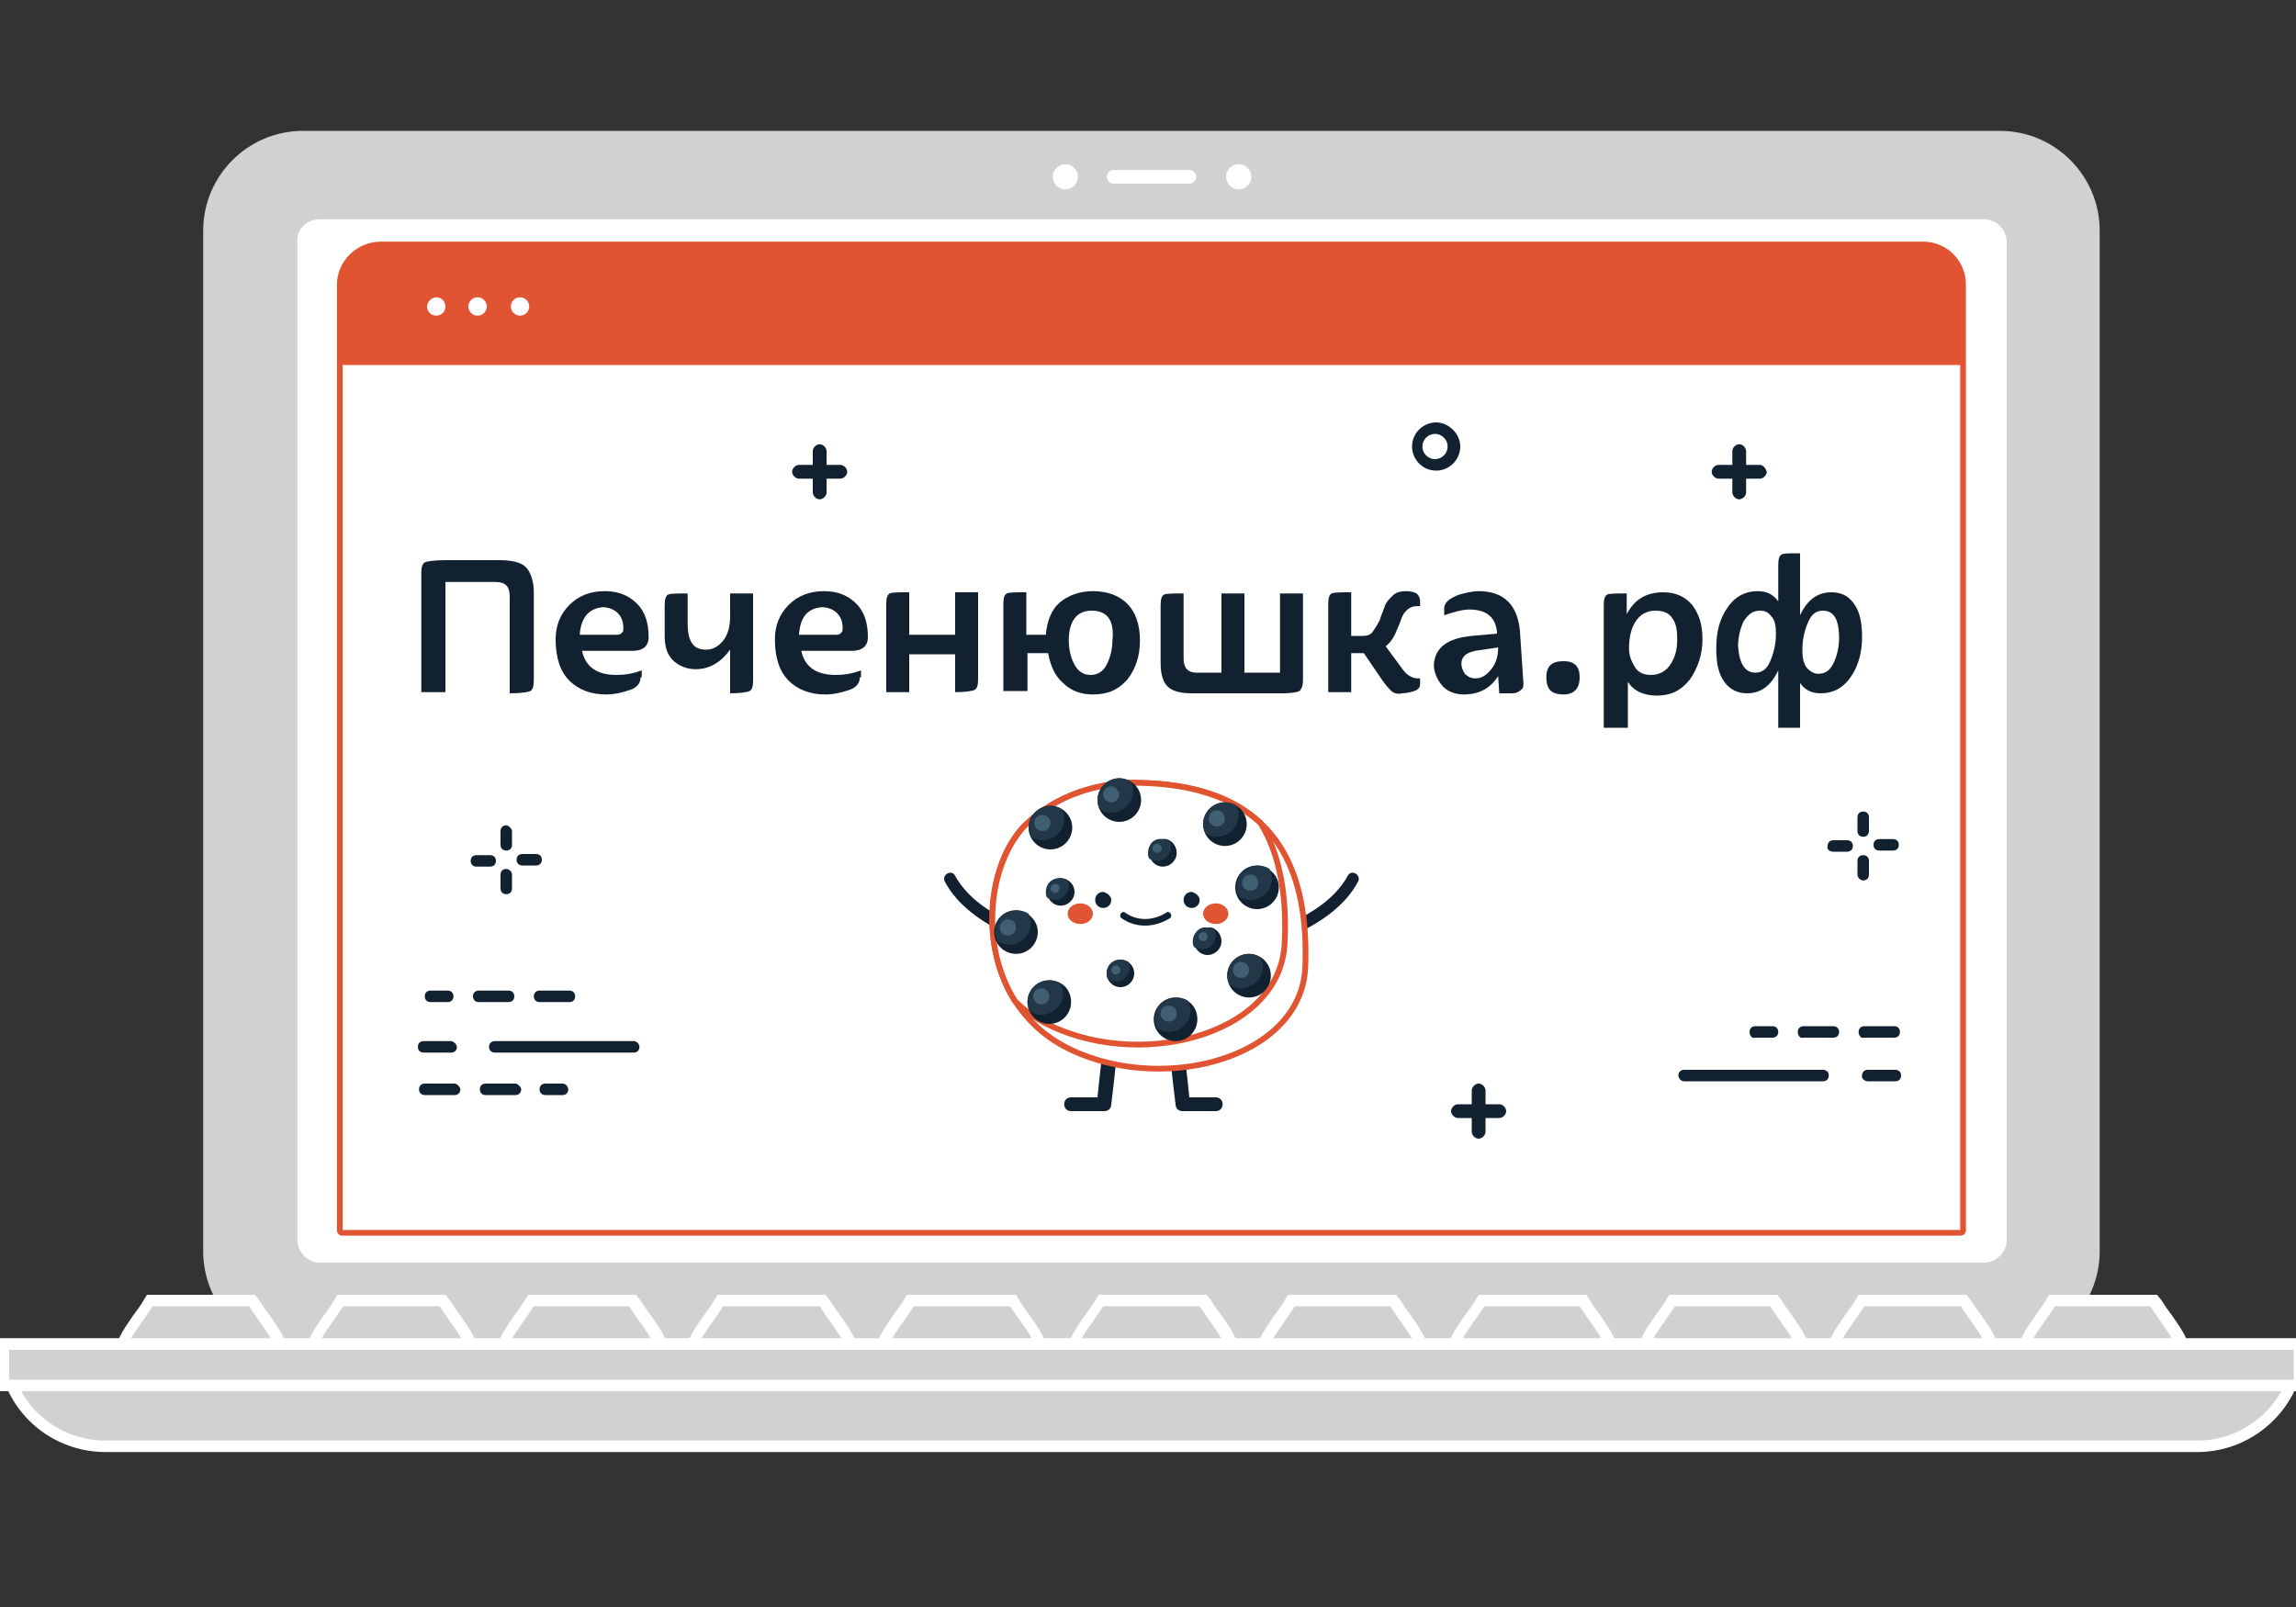 <?xml version="1.0" encoding="UTF-8"?> <!-- Generator: Adobe Illustrator 23.0.5, SVG Export Plug-In . SVG Version: 6.00 Build 0) --> <svg xmlns="http://www.w3.org/2000/svg" xmlns:xlink="http://www.w3.org/1999/xlink" id="Layer_1" x="0px" y="0px" viewBox="0 0 200 140" style="enable-background:new 0 0 200 140;" xml:space="preserve"><rect x="0" y="0" width="200" height="140" fill="#333333" stroke="none"/> <style type="text/css"> .st0{fill:#D1D1D1;} .st1{fill:#FFFFFF;} .st2{fill:#D1D1D1;stroke:#FFFFFF;stroke-miterlimit:10;} .st3{fill:#FFFFFF;stroke:#E05431;stroke-width:0.5;stroke-miterlimit:10;} .st4{fill:#E05431;} .st5{fill:#FFFDFF;} .st6{fill:#112130;} .st7{fill:#F7A25C;} .st8{fill:#223849;} .st9{fill:#415E72;} </style> <path class="st0" d="M26.4,11.4h147.8c4.8,0,8.7,3.9,8.7,8.7V109c0,4.8-3.9,8.7-8.7,8.7H26.4c-4.8,0-8.7-3.9-8.7-8.7V20.1 C17.7,15.3,21.6,11.4,26.4,11.4z"></path> <g> <g> <path class="st1" d="M109,15.4c0,0.6-0.5,1.1-1.1,1.1c-0.6,0-1.1-0.5-1.1-1.1c0-0.6,0.5-1.1,1.1-1.1C108.5,14.3,109,14.8,109,15.4 z"></path> <path class="st1" d="M93.9,15.4c0,0.6-0.5,1.1-1.1,1.1c-0.6,0-1.1-0.5-1.1-1.1c0-0.6,0.5-1.1,1.1-1.1 C93.4,14.3,93.9,14.8,93.9,15.4z"></path> </g> <path class="st1" d="M103.6,16H97c-0.3,0-0.6-0.3-0.6-0.6l0,0c0-0.3,0.3-0.6,0.6-0.6h6.6c0.3,0,0.6,0.3,0.6,0.6l0,0 C104.2,15.7,103.9,16,103.6,16z"></path> </g> <g> <g> <g> <path class="st0" d="M10.4,118.6v-0.5c0-1.1,0.6-2,1.5-3.3c0.3-0.4,0.6-0.8,0.9-1.3l0.1-0.2h9l0.1,0.2c0.3,0.5,0.6,0.9,0.9,1.3 c0.9,1.3,1.5,2.2,1.5,3.3v0.5H10.4z"></path> <path class="st1" d="M21.7,113.8c1.3,2,2.4,3.1,2.4,4.4H10.9c0-1.3,1.1-2.4,2.4-4.4H21.7 M22.2,112.8h-0.5h-8.4h-0.5l-0.3,0.5 c-0.3,0.5-0.6,0.9-0.9,1.3c-0.9,1.3-1.6,2.3-1.6,3.6v1h1h13.1h1v-1c0-1.3-0.7-2.3-1.6-3.6c-0.3-0.4-0.6-0.8-0.9-1.3L22.2,112.8 L22.2,112.8z"></path> </g> <g> <path class="st0" d="M27,118.6v-0.5c0-1.1,0.6-2,1.5-3.3c0.3-0.4,0.6-0.8,0.9-1.3l0.1-0.2h9l0.1,0.2c0.3,0.5,0.6,0.9,0.9,1.3 c0.9,1.3,1.5,2.2,1.5,3.3v0.5H27z"></path> <path class="st1" d="M38.3,113.8c1.3,2,2.4,3.1,2.4,4.4H27.5c0-1.3,1.1-2.4,2.4-4.4H38.3 M38.8,112.8h-0.5h-8.4h-0.5l-0.3,0.5 c-0.3,0.5-0.6,0.9-0.9,1.3c-0.9,1.3-1.6,2.3-1.6,3.6v1h1h13.1h1v-1c0-1.3-0.7-2.3-1.6-3.6c-0.3-0.4-0.6-0.8-0.9-1.3L38.8,112.8 L38.8,112.8z"></path> </g> <g> <path class="st0" d="M43.6,118.6v-0.5c0-1.1,0.6-2,1.5-3.3c0.3-0.4,0.6-0.8,0.9-1.3l0.1-0.2h9l0.1,0.2c0.3,0.5,0.6,0.9,0.9,1.3 c0.9,1.3,1.5,2.2,1.5,3.3v0.5H43.6z"></path> <path class="st1" d="M54.8,113.8c1.3,2,2.4,3.1,2.4,4.4H44.1c0-1.3,1.1-2.4,2.4-4.4H54.8 M55.4,112.8h-0.5h-8.4h-0.5l-0.3,0.5 c-0.3,0.5-0.6,0.9-0.9,1.3c-0.9,1.3-1.6,2.3-1.6,3.6v1h1h13.1h1v-1c0-1.3-0.7-2.3-1.6-3.6c-0.3-0.4-0.6-0.8-0.9-1.3L55.4,112.8 L55.4,112.8z"></path> </g> <g> <path class="st0" d="M60.1,118.6v-0.5c0-1.1,0.6-2,1.5-3.3c0.3-0.4,0.6-0.8,0.9-1.3l0.1-0.2h9l0.1,0.2c0.3,0.5,0.6,0.9,0.9,1.3 c0.9,1.3,1.5,2.2,1.5,3.3v0.5H60.1z"></path> <path class="st1" d="M71.4,113.8c1.3,2,2.4,3.1,2.4,4.4H60.6c0-1.3,1.1-2.4,2.4-4.4H71.4 M71.9,112.8h-0.5H63h-0.5l-0.3,0.5 c-0.3,0.5-0.6,0.9-0.9,1.3c-0.9,1.3-1.6,2.3-1.6,3.6v1h1h13.1h1v-1c0-1.3-0.7-2.3-1.6-3.6c-0.3-0.4-0.6-0.8-0.9-1.3L71.9,112.8 L71.9,112.8z"></path> </g> <g> <path class="st0" d="M76.7,118.6v-0.5c0-1.1,0.6-2,1.5-3.3c0.3-0.4,0.6-0.8,0.9-1.3l0.1-0.2h9l0.1,0.2c0.3,0.5,0.6,0.9,0.9,1.3 c0.9,1.3,1.5,2.2,1.5,3.3v0.5H76.7z"></path> <path class="st1" d="M88,113.8c1.3,2,2.4,3.1,2.4,4.4H77.2c0-1.3,1.1-2.4,2.4-4.4H88 M88.5,112.8H88h-8.4H79l-0.3,0.5 c-0.3,0.5-0.6,0.9-0.9,1.3c-0.9,1.3-1.6,2.3-1.6,3.6v1h1h13.1h1v-1c0-1.3-0.7-2.3-1.6-3.6c-0.3-0.4-0.6-0.8-0.9-1.3L88.5,112.8 L88.5,112.8z"></path> </g> <g> <path class="st0" d="M93.2,118.6v-0.5c0-1.1,0.6-2,1.5-3.3c0.3-0.4,0.6-0.8,0.9-1.3l0.1-0.2h9l0.1,0.2c0.3,0.5,0.6,0.9,0.9,1.3 c0.9,1.3,1.5,2.2,1.5,3.3v0.5H93.2z"></path> <path class="st1" d="M104.5,113.8c1.3,2,2.4,3.1,2.4,4.4H93.7c0-1.3,1.1-2.4,2.4-4.4H104.5 M105.1,112.8h-0.5h-8.4h-0.5l-0.3,0.5 c-0.3,0.5-0.6,0.9-0.9,1.3c-0.9,1.3-1.6,2.3-1.6,3.6v1h1h13.1h1v-1c0-1.3-0.7-2.3-1.6-3.6c-0.3-0.4-0.6-0.8-0.9-1.3L105.1,112.8 L105.1,112.8z"></path> </g> <g> <path class="st0" d="M109.8,118.6v-0.5c0-1.1,0.6-2,1.5-3.3c0.3-0.4,0.6-0.8,0.9-1.3l0.1-0.2h9l0.1,0.2c0.3,0.5,0.6,0.9,0.9,1.3 c0.9,1.3,1.5,2.2,1.5,3.3v0.5H109.8z"></path> <path class="st1" d="M121.1,113.8c1.3,2,2.4,3.1,2.4,4.4h-13.1c0-1.3,1.1-2.4,2.4-4.4H121.1 M121.6,112.8h-0.5h-8.4h-0.5 l-0.3,0.5c-0.3,0.5-0.6,0.9-0.9,1.3c-0.9,1.3-1.6,2.3-1.6,3.6v1h1h13.1h1v-1c0-1.3-0.7-2.3-1.6-3.6c-0.3-0.4-0.6-0.8-0.9-1.3 L121.6,112.8L121.6,112.8z"></path> </g> <g> <path class="st0" d="M126.4,118.6v-0.5c0-1.1,0.6-2,1.5-3.3c0.3-0.4,0.6-0.8,0.9-1.3l0.1-0.2h9l0.1,0.2c0.3,0.5,0.6,0.9,0.9,1.3 c0.9,1.3,1.5,2.2,1.5,3.3v0.5H126.4z"></path> <path class="st1" d="M137.6,113.8c1.3,2,2.4,3.1,2.4,4.4h-13.1c0-1.3,1.1-2.4,2.4-4.4H137.6 M138.2,112.8h-0.5h-8.4h-0.5 l-0.3,0.5c-0.3,0.5-0.6,0.9-0.9,1.3c-0.9,1.3-1.6,2.3-1.6,3.6v1h1H140h1v-1c0-1.3-0.7-2.3-1.6-3.6c-0.3-0.4-0.6-0.8-0.9-1.3 L138.2,112.8L138.2,112.8z"></path> </g> <g> <path class="st0" d="M142.9,118.6v-0.5c0-1.1,0.6-2,1.5-3.3c0.3-0.4,0.6-0.8,0.9-1.3l0.1-0.2h9l0.1,0.2c0.3,0.5,0.6,0.9,0.9,1.3 c0.9,1.3,1.5,2.2,1.5,3.3v0.5H142.9z"></path> <path class="st1" d="M154.2,113.8c1.3,2,2.4,3.1,2.4,4.4h-13.1c0-1.3,1.1-2.4,2.4-4.4H154.2 M154.8,112.8h-0.5h-8.4h-0.5 l-0.3,0.5c-0.3,0.5-0.6,0.9-0.9,1.3c-0.9,1.3-1.6,2.3-1.6,3.6v1h1h13.1h1v-1c0-1.3-0.7-2.3-1.6-3.6c-0.3-0.4-0.6-0.8-0.9-1.3 L154.8,112.8L154.8,112.8z"></path> </g> <g> <path class="st0" d="M159.5,118.6v-0.5c0-1.1,0.6-2,1.5-3.3c0.3-0.4,0.6-0.8,0.9-1.3l0.1-0.2h9l0.1,0.2c0.3,0.5,0.6,0.9,0.9,1.3 c0.9,1.3,1.5,2.2,1.5,3.3v0.5H159.5z"></path> <path class="st1" d="M170.8,113.8c1.3,2,2.4,3.1,2.4,4.4H160c0-1.3,1.1-2.4,2.4-4.4H170.8 M171.3,112.8h-0.5h-8.4h-0.5l-0.3,0.5 c-0.3,0.5-0.6,0.9-0.9,1.3c-0.9,1.3-1.6,2.3-1.6,3.6v1h1h13.1h1v-1c0-1.3-0.7-2.3-1.6-3.6c-0.3-0.4-0.6-0.8-0.9-1.3L171.3,112.8 L171.3,112.8z"></path> </g> <g> <path class="st0" d="M176.1,118.6v-0.5c0-1.1,0.6-2,1.5-3.3c0.3-0.4,0.6-0.8,0.9-1.3l0.1-0.2h9l0.1,0.2c0.3,0.5,0.6,0.9,0.9,1.3 c0.9,1.3,1.5,2.2,1.5,3.3v0.5H176.1z"></path> <path class="st1" d="M187.3,113.8c1.3,2,2.4,3.1,2.4,4.4h-13.1c0-1.3,1.1-2.4,2.4-4.4H187.3 M187.9,112.8h-0.5h-8.4h-0.5 l-0.3,0.5c-0.3,0.5-0.6,0.9-0.9,1.3c-0.9,1.3-1.6,2.3-1.6,3.6v1h1h13.1h1v-1c0-1.3-0.7-2.3-1.6-3.6c-0.3-0.4-0.6-0.8-0.9-1.3 L187.9,112.8L187.9,112.8z"></path> </g> </g> <path class="st2" d="M9.2,126h182.2c4.9,0,8.9-4,8.9-8.9l0,0H0.3l0,0C0.3,122.1,4.3,126,9.2,126z"></path> <rect x="0.3" y="117.1" class="st2" width="200" height="3.6"></rect> </g> <path class="st1" d="M27.9,19.1h144.9c1.1,0,2,0.9,2,2V108c0,1.1-0.9,2-2,2H27.9c-1.1,0-2-0.9-2-2V21.1C25.8,20,26.7,19.1,27.9,19.1 z"></path> <g> <path class="st3" d="M33.2,21.3h134.3c2,0,3.5,1.6,3.5,3.5v82.4c0,0.1-0.1,0.2-0.2,0.2h-141c-0.1,0-0.2-0.1-0.2-0.2V24.8 C29.6,22.9,31.2,21.3,33.2,21.3z"></path> <path class="st4" d="M33,21.3h134.6c1.9,0,3.4,1.5,3.4,3.4v7.1H29.6v-7.1C29.6,22.8,31.1,21.3,33,21.3z"></path> <path class="st5" d="M38.8,26.7c0,0.5-0.4,0.8-0.8,0.8c-0.5,0-0.8-0.4-0.8-0.8s0.4-0.8,0.8-0.8C38.5,25.9,38.8,26.3,38.8,26.7z"></path> <circle class="st5" cx="41.6" cy="26.7" r="0.8"></circle> <circle class="st5" cx="45.3" cy="26.7" r="0.8"></circle> </g> <g> <path class="st6" d="M46.2,60.2c-0.2,0.1-0.8,0.2-1.8,0.2V52c0-0.5-0.1-0.8-0.3-1s-0.5-0.3-1-0.3h-4.3v9.6h-2.1V49.9 c0-0.5,0.1-0.8,0.3-0.9c0.2-0.1,0.8-0.2,1.8-0.2h4.7c1.1,0,1.9,0.2,2.3,0.6c0.4,0.4,0.7,1.2,0.7,2.2v7.6 C46.5,59.8,46.4,60.1,46.2,60.2z"></path> <path class="st6" d="M55.8,59c0,0.5-0.3,0.9-0.9,1.1c-0.6,0.2-1.3,0.4-2.1,0.4c-1.3,0-2.4-0.4-3.2-1.2c-0.8-0.8-1.2-2-1.2-3.6 c0-1.2,0.4-2.2,1.2-3c0.8-0.8,1.8-1.2,3.1-1.2c1.2,0,2.1,0.4,2.8,1.1c0.7,0.7,1,1.7,1,2.9c0,0.8-0.5,1.2-1.4,1.2h-4.4 c0.3,1.4,1.3,2.1,3,2.1c0.7,0,1.4-0.1,2.2-0.4V59z M50.5,55.3h3.3c0.2,0,0.3-0.1,0.4-0.2c0.1-0.1,0.1-0.2,0.1-0.4 c0-0.6-0.2-1-0.5-1.3c-0.3-0.3-0.8-0.5-1.3-0.5C51.3,53,50.6,53.8,50.5,55.3z"></path> <path class="st6" d="M65.3,60.2c-0.2,0.1-0.8,0.2-1.7,0.2v-3.8c-0.8,1.1-1.8,1.7-3,1.7c-0.8,0-1.5-0.3-2-0.8 c-0.5-0.5-0.7-1.2-0.7-2.1v-2.7c0-0.5,0.1-0.8,0.3-0.9c0.2-0.1,0.8-0.1,1.7-0.1v2.6c0,1.6,0.5,2.3,1.6,2.3c0.6,0,1.1-0.3,1.5-0.8 c0.4-0.5,0.6-1.2,0.6-2.1v-2h2v7.6C65.6,59.8,65.5,60.1,65.3,60.2z"></path> <path class="st6" d="M74.9,59c0,0.5-0.3,0.9-0.9,1.1c-0.6,0.2-1.3,0.4-2.1,0.4c-1.3,0-2.4-0.4-3.2-1.2c-0.8-0.8-1.2-2-1.2-3.6 c0-1.2,0.4-2.2,1.2-3c0.8-0.8,1.8-1.2,3.1-1.2c1.2,0,2.1,0.4,2.8,1.1c0.7,0.7,1,1.7,1,2.9c0,0.8-0.5,1.2-1.4,1.2h-4.4 c0.3,1.4,1.3,2.1,3,2.1c0.7,0,1.4-0.1,2.2-0.4V59z M69.6,55.3h3.3c0.2,0,0.3-0.1,0.4-0.2c0.1-0.1,0.1-0.2,0.1-0.4 c0-0.6-0.2-1-0.5-1.3c-0.3-0.3-0.8-0.5-1.3-0.5C70.3,53,69.7,53.8,69.6,55.3z"></path> <path class="st6" d="M77.2,60.3v-7.7c0-0.5,0.1-0.8,0.3-0.9c0.2-0.1,0.8-0.1,1.7-0.1v3.7h4v-3.7h2v7.6c0,0.5-0.1,0.8-0.3,0.9 c-0.2,0.1-0.8,0.2-1.7,0.2V57h-4v3.3H77.2z"></path> <path class="st6" d="M87.4,60.3v-7.7c0-0.5,0.1-0.8,0.3-0.9c0.2-0.1,0.8-0.1,1.7-0.1v3.7h1.7c0.1-1.2,0.5-2.2,1.2-2.8s1.7-1,2.9-1 c1.3,0,2.3,0.4,3,1.1c0.7,0.7,1.1,1.8,1.1,3.2c0,1.4-0.4,2.5-1.1,3.4c-0.8,0.9-1.7,1.3-3,1.3c-1,0-1.9-0.3-2.6-1 c-0.7-0.6-1.1-1.5-1.3-2.6h-1.8v3.3H87.4z M95.1,53.2c-1.3,0-2,0.9-2,2.6c0,0.8,0.2,1.6,0.5,2.1c0.3,0.6,0.8,0.9,1.4,0.9 c0.6,0,1.1-0.3,1.4-0.9c0.3-0.6,0.5-1.3,0.5-2.1C97.1,54,96.4,53.2,95.1,53.2z"></path> <path class="st6" d="M113.2,60.2c-0.2,0.1-0.7,0.2-1.4,0.2h-8c-1,0-1.7-0.2-2.1-0.6c-0.4-0.4-0.6-1.1-0.6-2v-5.1 c0-0.5,0.1-0.8,0.3-0.9c0.2-0.1,0.8-0.1,1.7-0.1v5.7c0,0.8,0.4,1.2,1.1,1.2h2.2v-6.9h2v6.9h3.1v-6.9h2v7.6 C113.5,59.7,113.4,60,113.2,60.2z"></path> <path class="st6" d="M121.2,60.2c-0.2-0.2-0.5-0.5-0.9-1.1l-1.5-2.2h-0.3h-0.8v3.4h-2v-7.7c0-0.5,0.1-0.8,0.3-0.9 c0.2-0.1,0.8-0.1,1.7-0.1v3.8h1c0.4,0,0.7-0.1,0.9-0.4c0.2-0.3,0.4-0.6,0.6-1c0.1-0.4,0.3-0.8,0.4-1.1c0.1-0.4,0.4-0.7,0.7-1 c0.3-0.3,0.7-0.4,1.2-0.4c0.4,0,0.7,0.1,0.9,0.2c0.2,0.2,0.3,0.4,0.3,0.7v0.4h-0.2c-0.4,0-0.7,0.1-1,0.4c-0.3,0.3-0.4,0.6-0.5,0.9 c-0.1,0.3-0.3,0.7-0.5,1.2c-0.2,0.4-0.5,0.8-0.8,1l1.4,1.9c0.4,0.6,0.9,0.9,1.4,0.9h0.2v0.5c0,0.3-0.2,0.5-0.5,0.6 s-0.7,0.2-1.1,0.2C121.8,60.5,121.4,60.4,121.2,60.2z"></path> <path class="st6" d="M128.2,55.4l2.2-0.2v-0.1c-0.1-1.3-0.9-2-2.4-2c-0.6,0-1.3,0.2-2.2,0.5V53c0-0.3,0.2-0.6,0.5-0.8 c0.3-0.2,0.7-0.4,1.2-0.5c0.4-0.1,0.9-0.2,1.3-0.2c2.2,0,3.4,1.2,3.6,3.5l0.3,4.5c0,0.2,0,0.4-0.1,0.5c-0.1,0.1-0.2,0.2-0.4,0.3 c-0.2,0.1-0.4,0.1-0.6,0.1c-0.2,0-0.5,0-1,0l-0.1-1.5c-0.7,1.1-1.7,1.6-3,1.6c-0.8,0-1.5-0.3-1.9-0.8c-0.4-0.5-0.7-1.1-0.7-1.8 C125,56.4,126.1,55.6,128.2,55.4z M127.6,58.7c0.2,0.2,0.5,0.4,0.9,0.4c0.6,0,1-0.3,1.4-0.8c0.4-0.5,0.6-1.1,0.6-1.9l-2,0.3 c-0.4,0.1-0.7,0.2-0.9,0.4c-0.2,0.2-0.3,0.4-0.3,0.7C127.3,58.1,127.4,58.4,127.6,58.7z"></path> <path class="st6" d="M134.7,59c0-1,0.5-1.4,1.5-1.4c1,0,1.4,0.5,1.4,1.4c0,1-0.5,1.5-1.4,1.5C135.1,60.5,134.7,60,134.7,59z"></path> <path class="st6" d="M139.7,63.3V52.7c0-0.5,0.1-0.8,0.3-0.9c0.2-0.1,0.8-0.1,1.7-0.1v1.8c0.7-1.3,1.7-1.9,3.2-1.9 c1.1,0,1.9,0.4,2.5,1.1c0.6,0.8,0.9,1.7,0.9,3c0,1.3-0.4,2.5-1.1,3.5c-0.8,1-1.7,1.4-2.9,1.4c-1.1,0-2-0.4-2.5-1.2v4H139.7z M145.7,53.9c-0.3-0.5-0.8-0.7-1.5-0.7c-0.7,0-1.3,0.3-1.7,0.9c-0.4,0.6-0.6,1.4-0.6,2.4c0,0.6,0.2,1.1,0.5,1.6 c0.3,0.5,0.8,0.7,1.4,0.7c0.7,0,1.3-0.3,1.7-0.9c0.4-0.6,0.6-1.3,0.6-2.2C146.1,54.9,146,54.3,145.7,53.9z"></path> <path class="st6" d="M150.5,52.9c0.7-1,1.6-1.4,2.6-1.4c0.8,0,1.4,0.3,1.8,0.9v-3.2c0-0.5,0.1-0.8,0.3-0.9s0.7-0.1,1.6-0.1v5.4 c0.6-1.3,1.5-2,2.7-2c0.9,0,1.5,0.3,2,1c0.5,0.7,0.7,1.6,0.7,2.9c0,1.3-0.3,2.5-1,3.5c-0.7,1-1.6,1.4-2.6,1.4 c-0.8,0-1.4-0.3-1.8-0.9v3.9h-1.9v-5c-0.6,1.3-1.5,2-2.7,2c-0.8,0-1.5-0.3-2-1c-0.5-0.7-0.7-1.6-0.7-2.9 C149.5,55,149.8,53.9,150.5,52.9z M152.9,58.6c0.6,0,1-0.3,1.3-1c0.3-0.7,0.5-1.5,0.5-2.4c0-0.7-0.1-1.2-0.4-1.5 c-0.3-0.4-0.6-0.5-1-0.5c-0.6,0-1,0.3-1.4,0.9c-0.3,0.6-0.5,1.4-0.5,2.2C151.5,57.8,152,58.6,152.9,58.6z M158.8,53.2 c-0.6,0-1,0.3-1.3,1c-0.3,0.7-0.5,1.5-0.5,2.4c0,0.7,0.1,1.2,0.4,1.6c0.3,0.3,0.6,0.5,1,0.5c0.6,0,1-0.3,1.3-0.9 c0.3-0.6,0.5-1.4,0.5-2.2C160.2,53.9,159.7,53.2,158.8,53.2z"></path> </g> <g> <g> <g> <path class="st6" d="M112.8,81.4c2.2-1,4.4-2.5,5.5-4.6c0.3-0.6-0.6-1.1-0.9-0.5c-1.1,2-3.2,3.3-5.2,4.2 C111.7,80.8,112.2,81.7,112.8,81.4L112.8,81.4z"></path> </g> <g> <path class="st6" d="M87.8,81.4c-2.2-1-4.4-2.5-5.5-4.6c-0.3-0.6,0.6-1.1,0.9-0.5c1.1,2,3.2,3.3,5.2,4.2 C88.9,80.8,88.4,81.7,87.8,81.4L87.8,81.4z"></path> </g> </g> <g> <g> <path class="st6" d="M96.3,89.2c-0.2,2.1-0.5,4.3-0.7,6.4c-0.8,0-1.6,0-2.3,0c-0.8,0-0.8,1.2,0,1.2c1,0,1.9,0,2.9,0 c0.4,0,0.6-0.3,0.6-0.6c0.3-2.3,0.5-4.7,0.8-7C97.6,88.4,96.4,88.4,96.3,89.2z"></path> <path class="st6" d="M102.9,89.2c0.2,2.1,0.5,4.3,0.7,6.4c0.8,0,1.6,0,2.3,0c0.8,0,0.8,1.2,0,1.2c-1,0-1.9,0-2.9,0 c-0.4,0-0.6-0.3-0.6-0.6c-0.3-2.3-0.5-4.7-0.8-7C101.6,88.4,102.9,88.4,102.9,89.2z"></path> </g> <g> <g> <g> <path class="st3" d="M99.2,68.2c0,0-5.5-0.4-9.7,3.5c-4.2,3.8-4.9,15,3.1,19.4c8.1,4.4,20.7,1.3,21.1-6.8 C114,76.3,111.6,68.4,99.2,68.2z"></path> <path class="st3" d="M99.2,68.2c0,0-5.5-0.4-9.7,3.5c-3.2,3-4.4,10.2-1.1,15.5c0.7,0.7,1.5,1.3,2.4,1.8 c8.1,4.4,20.7,1.3,21.1-6.8c0.2-3.8-0.3-7.6-2.1-10.5C107.5,69.6,104.2,68.3,99.2,68.2z"></path> </g> <path class="st7" d="M110.3,78.4c0,0.4-0.3,0.8-0.8,0.8c-0.4,0-0.8-0.3-0.8-0.8s0.3-0.8,0.8-0.8C110,77.7,110.3,78,110.3,78.4z"></path> </g> <g> <path class="st6" d="M90.4,81.2c0,1-0.8,1.9-1.9,1.9c-1,0-1.9-0.8-1.9-1.9c0-1,0.8-1.9,1.9-1.9C89.6,79.4,90.4,80.2,90.4,81.2z"></path> <path class="st8" d="M86.7,81.2c0,0.3,0.1,0.5,0.2,0.8c0.3,0.2,0.7,0.3,1,0.3c1,0,1.9-0.8,1.9-1.9c0-0.3-0.1-0.5-0.2-0.8 c-0.3-0.2-0.7-0.3-1-0.3C87.5,79.4,86.7,80.2,86.7,81.2z"></path> <path class="st9" d="M88.5,80.8c0,0.4-0.3,0.7-0.7,0.7c-0.4,0-0.7-0.3-0.7-0.7c0-0.4,0.3-0.7,0.7-0.7 C88.3,80.1,88.5,80.4,88.5,80.8z"></path> </g> <g> <circle class="st6" cx="91.5" cy="72.1" r="1.9"></circle> <path class="st8" d="M89.6,72.1c0,0.3,0.1,0.5,0.2,0.8c0.3,0.2,0.7,0.3,1,0.3c1,0,1.9-0.8,1.9-1.9c0-0.3-0.1-0.5-0.2-0.8 c-0.3-0.2-0.7-0.3-1-0.3C90.4,70.3,89.6,71.1,89.6,72.1z"></path> <path class="st9" d="M91.5,71.7c0,0.4-0.3,0.7-0.7,0.7c-0.4,0-0.7-0.3-0.7-0.7c0-0.4,0.3-0.7,0.7-0.7 C91.2,71,91.5,71.3,91.5,71.7z"></path> </g> <g> <path class="st6" d="M93.3,87.3c0,1-0.8,1.9-1.9,1.9c-1,0-1.9-0.8-1.9-1.9c0-1,0.8-1.9,1.9-1.9C92.5,85.4,93.3,86.2,93.3,87.3z"></path> <path class="st8" d="M89.5,87.3c0,0.3,0.1,0.5,0.2,0.8c0.3,0.2,0.7,0.3,1,0.3c1,0,1.9-0.8,1.9-1.9c0-0.3-0.1-0.5-0.2-0.8 c-0.3-0.2-0.7-0.3-1-0.3C90.4,85.4,89.5,86.2,89.5,87.3z"></path> <path class="st9" d="M91.4,86.8c0,0.4-0.3,0.7-0.7,0.7c-0.4,0-0.7-0.3-0.7-0.7c0-0.4,0.3-0.7,0.7-0.7 C91.1,86.1,91.4,86.4,91.4,86.8z"></path> </g> <g> <g> <g> <path class="st6" d="M96.8,78.4c0,0.4-0.3,0.7-0.7,0.7c-0.4,0-0.7-0.3-0.7-0.7c0-0.4,0.3-0.7,0.7-0.7 C96.5,77.8,96.8,78.1,96.8,78.4z"></path> <path class="st6" d="M104.5,78.4c0,0.4-0.3,0.7-0.7,0.7c-0.4,0-0.7-0.3-0.7-0.7c0-0.4,0.3-0.7,0.7-0.7 C104.2,77.8,104.5,78.1,104.5,78.4z"></path> </g> <g> <path class="st6" d="M97.7,80c1.3,0.9,2.9,0.8,4.2,0c0.3-0.2,0-0.7-0.3-0.5c-1.1,0.7-2.5,0.8-3.6,0 C97.7,79.3,97.4,79.8,97.7,80L97.7,80z"></path> </g> </g> <g> <g> <path class="st4" d="M95.2,79.6c0,0.5-0.5,0.9-1.1,0.9c-0.6,0-1.1-0.4-1.1-0.9c0-0.5,0.5-0.9,1.1-0.9 C94.7,78.7,95.2,79.1,95.2,79.6z"></path> <path class="st4" d="M107,79.6c0,0.5-0.5,0.9-1.1,0.9c-0.6,0-1.1-0.4-1.1-0.9c0-0.5,0.5-0.9,1.1-0.9 C106.5,78.7,107,79.1,107,79.6z"></path> </g> </g> </g> <g> <circle class="st6" cx="97.5" cy="69.7" r="1.9"></circle> <path class="st8" d="M95.6,69.7c0,0.3,0.1,0.5,0.2,0.8c0.3,0.2,0.7,0.3,1,0.3c1,0,1.9-0.8,1.9-1.9c0-0.3-0.1-0.5-0.2-0.8 c-0.3-0.2-0.7-0.3-1-0.3C96.5,67.8,95.6,68.7,95.6,69.7z"></path> <path class="st9" d="M97.5,69.2c0,0.4-0.3,0.7-0.7,0.7c-0.4,0-0.7-0.3-0.7-0.7c0-0.4,0.3-0.7,0.7-0.7 C97.2,68.6,97.5,68.9,97.5,69.2z"></path> </g> <g> <path class="st6" d="M108.6,71.8c0,1-0.8,1.9-1.9,1.9c-1,0-1.9-0.8-1.9-1.9c0-1,0.8-1.9,1.9-1.9 C107.7,69.9,108.6,70.7,108.6,71.8z"></path> <path class="st8" d="M104.8,71.8c0,0.3,0.1,0.5,0.2,0.8c0.3,0.2,0.7,0.3,1,0.3c1,0,1.9-0.8,1.9-1.9c0-0.3-0.1-0.5-0.2-0.8 c-0.3-0.2-0.7-0.3-1-0.3C105.7,69.9,104.8,70.7,104.8,71.8z"></path> <path class="st9" d="M106.7,71.3c0,0.4-0.3,0.7-0.7,0.7c-0.4,0-0.7-0.3-0.7-0.7c0-0.4,0.3-0.7,0.7-0.7 C106.4,70.6,106.7,70.9,106.7,71.3z"></path> </g> <g> <path class="st6" d="M111.4,77.3c0,1-0.8,1.9-1.9,1.9c-1,0-1.9-0.8-1.9-1.9c0-1,0.8-1.9,1.9-1.9 C110.6,75.5,111.4,76.3,111.4,77.3z"></path> <path class="st8" d="M107.7,77.3c0,0.3,0.1,0.5,0.2,0.8c0.3,0.2,0.7,0.3,1,0.3c1,0,1.9-0.8,1.9-1.9c0-0.3-0.1-0.5-0.2-0.8 c-0.3-0.2-0.7-0.3-1-0.3C108.5,75.5,107.7,76.3,107.7,77.3z"></path> <path class="st9" d="M109.6,76.9c0,0.4-0.3,0.7-0.7,0.7c-0.4,0-0.7-0.3-0.7-0.7c0-0.4,0.3-0.7,0.7-0.7 C109.3,76.2,109.6,76.5,109.6,76.9z"></path> </g> <g> <path class="st6" d="M110.7,85c0,1-0.8,1.9-1.9,1.9c-1,0-1.9-0.8-1.9-1.9c0-1,0.8-1.9,1.9-1.9C109.8,83.1,110.7,83.9,110.7,85z"></path> <path class="st8" d="M106.9,85c0,0.3,0.1,0.5,0.2,0.8c0.3,0.2,0.7,0.3,1,0.3c1,0,1.9-0.8,1.9-1.9c0-0.3-0.1-0.5-0.2-0.8 c-0.3-0.2-0.7-0.3-1-0.3C107.8,83.1,106.9,83.9,106.9,85z"></path> <path class="st9" d="M108.8,84.5c0,0.4-0.3,0.7-0.7,0.7c-0.4,0-0.7-0.3-0.7-0.7c0-0.4,0.3-0.7,0.7-0.7 C108.5,83.8,108.8,84.1,108.8,84.5z"></path> </g> <g> <path class="st6" d="M104.3,88.8c0,1-0.8,1.9-1.9,1.9c-1,0-1.9-0.8-1.9-1.9c0-1,0.8-1.9,1.9-1.9 C103.5,86.9,104.3,87.7,104.3,88.8z"></path> <path class="st8" d="M100.6,88.8c0,0.3,0.1,0.5,0.2,0.8c0.3,0.2,0.7,0.3,1,0.3c1,0,1.9-0.8,1.9-1.9c0-0.3-0.1-0.5-0.2-0.8 c-0.3-0.2-0.7-0.3-1-0.3C101.4,86.9,100.6,87.7,100.6,88.8z"></path> <path class="st9" d="M102.5,88.3c0,0.4-0.3,0.7-0.7,0.7c-0.4,0-0.7-0.3-0.7-0.7c0-0.4,0.3-0.7,0.7-0.7 C102.2,87.6,102.5,87.9,102.5,88.3z"></path> </g> <g> <circle class="st6" cx="97.6" cy="84.8" r="1.2"></circle> <path class="st8" d="M96.4,84.8c0,0.2,0,0.3,0.1,0.5c0.2,0.1,0.4,0.2,0.7,0.2c0.7,0,1.2-0.6,1.2-1.2c0-0.2,0-0.3-0.1-0.5 c-0.2-0.1-0.4-0.2-0.7-0.2C96.9,83.6,96.4,84.1,96.4,84.8z"></path> <path class="st9" d="M97.6,84.5c0,0.2-0.2,0.4-0.4,0.4c-0.2,0-0.4-0.2-0.4-0.4c0-0.2,0.2-0.4,0.4-0.4 C97.4,84.1,97.6,84.3,97.6,84.5z"></path> </g> <g> <path class="st6" d="M93.6,77.7c0,0.7-0.6,1.2-1.2,1.2c-0.7,0-1.2-0.6-1.2-1.2c0-0.7,0.6-1.2,1.2-1.2C93,76.5,93.6,77,93.6,77.7 z"></path> <path class="st8" d="M91.1,77.7c0,0.2,0,0.3,0.1,0.5c0.2,0.1,0.4,0.2,0.7,0.2c0.7,0,1.2-0.6,1.2-1.2c0-0.2,0-0.3-0.1-0.5 c-0.2-0.1-0.4-0.2-0.7-0.2C91.6,76.5,91.1,77,91.1,77.7z"></path> <path class="st9" d="M92.3,77.4c0,0.2-0.2,0.4-0.4,0.4c-0.2,0-0.4-0.2-0.4-0.4c0-0.2,0.2-0.4,0.4-0.4 C92.1,77,92.3,77.1,92.3,77.4z"></path> </g> <g> <path class="st6" d="M102.5,74.3c0,0.7-0.6,1.2-1.2,1.2c-0.7,0-1.2-0.6-1.2-1.2c0-0.7,0.6-1.2,1.2-1.2 C101.9,73,102.5,73.6,102.5,74.3z"></path> <path class="st8" d="M100,74.3c0,0.2,0,0.3,0.1,0.5c0.2,0.1,0.4,0.2,0.7,0.2c0.7,0,1.2-0.6,1.2-1.2c0-0.2,0-0.3-0.1-0.5 c-0.2-0.1-0.4-0.2-0.7-0.2C100.5,73,100,73.6,100,74.3z"></path> <path class="st9" d="M101.2,73.9c0,0.2-0.2,0.4-0.4,0.4c-0.2,0-0.4-0.2-0.4-0.4c0-0.2,0.2-0.4,0.4-0.4 C101,73.5,101.2,73.7,101.2,73.9z"></path> </g> <g> <path class="st6" d="M106.4,82c0,0.7-0.6,1.2-1.2,1.2c-0.7,0-1.2-0.6-1.2-1.2c0-0.7,0.6-1.2,1.2-1.2 C105.8,80.7,106.4,81.3,106.4,82z"></path> <path class="st8" d="M103.9,82c0,0.2,0,0.3,0.1,0.5c0.2,0.1,0.4,0.2,0.7,0.2c0.7,0,1.2-0.6,1.2-1.2c0-0.2,0-0.3-0.1-0.5 c-0.2-0.1-0.4-0.2-0.7-0.2C104.5,80.7,103.9,81.3,103.9,82z"></path> <path class="st9" d="M105.2,81.6c0,0.2-0.2,0.4-0.4,0.4c-0.2,0-0.4-0.2-0.4-0.4c0-0.2,0.2-0.4,0.4-0.4 C105,81.2,105.2,81.4,105.2,81.6z"></path> </g> </g> </g> </g> <g> <path class="st6" d="M50.1,86.8c0,0.3-0.2,0.5-0.5,0.5h-2.6c-0.3,0-0.5-0.2-0.5-0.5c0-0.3,0.2-0.5,0.5-0.5h2.6 C49.9,86.3,50.1,86.5,50.1,86.8z M44.8,86.8c0,0.3-0.2,0.5-0.5,0.5h-2.6c-0.3,0-0.5-0.2-0.5-0.5c0-0.3,0.2-0.5,0.5-0.5h2.6 C44.6,86.3,44.8,86.5,44.8,86.8z M39.5,86.8c0,0.3-0.2,0.5-0.5,0.5h-1.5c-0.3,0-0.5-0.2-0.5-0.5c0-0.3,0.2-0.5,0.5-0.5H39 C39.3,86.3,39.5,86.5,39.5,86.8z"></path> <path class="st6" d="M127.2,38.9c0,1.2-1,2.1-2.1,2.1c-1.2,0-2.1-1-2.1-2.1c0-1.2,1-2.1,2.1-2.1C126.2,36.8,127.2,37.8,127.2,38.9z M126.1,38.9c0-0.6-0.5-1.1-1.1-1.1c-0.6,0-1.1,0.5-1.1,1.1c0,0.6,0.5,1.1,1.1,1.1C125.6,40,126.1,39.5,126.1,38.9z"></path> <g> <path class="st6" d="M146.7,94.2h12.1c0.3,0,0.5-0.2,0.5-0.5c0-0.3-0.2-0.5-0.5-0.5h-12.1c-0.3,0-0.5,0.2-0.5,0.5 C146.2,93.9,146.4,94.2,146.7,94.2z"></path> <path class="st6" d="M162.7,94.2h2.4c0.3,0,0.5-0.2,0.5-0.5c0-0.3-0.2-0.5-0.5-0.5h-2.4c-0.3,0-0.5,0.2-0.5,0.5 C162.1,93.9,162.4,94.2,162.7,94.2z"></path> <path class="st6" d="M152.4,89.9c0-0.3,0.2-0.5,0.5-0.5h1.5c0.3,0,0.5,0.2,0.5,0.5c0,0.3-0.2,0.5-0.5,0.5h-1.5 C152.6,90.5,152.4,90.2,152.4,89.9z M156.6,89.9c0-0.3,0.2-0.5,0.5-0.5h2.6c0.3,0,0.5,0.2,0.5,0.5c0,0.3-0.2,0.5-0.5,0.5h-2.6 C156.8,90.5,156.6,90.2,156.6,89.9z M161.9,89.9c0-0.3,0.2-0.5,0.5-0.5h2.6c0.3,0,0.5,0.2,0.5,0.5c0,0.3-0.2,0.5-0.5,0.5h-2.6 C162.1,90.5,161.9,90.2,161.9,89.9z"></path> </g> <g> <path class="st6" d="M162.3,72.9c0.3,0,0.5-0.2,0.5-0.5v-1.2c0-0.3-0.2-0.5-0.5-0.5c-0.3,0-0.5,0.2-0.5,0.5v1.2 C161.8,72.7,162,72.9,162.3,72.9z"></path> <path class="st6" d="M163.7,74.1h1.2c0.3,0,0.5-0.2,0.5-0.5c0-0.3-0.2-0.5-0.5-0.5h-1.2c-0.3,0-0.5,0.2-0.5,0.5 C163.2,73.9,163.4,74.1,163.7,74.1z"></path> <path class="st6" d="M162.3,76.7c0.3,0,0.5-0.2,0.5-0.5v-1.2c0-0.3-0.2-0.5-0.5-0.5c-0.3,0-0.5,0.2-0.5,0.5v1.2 C161.8,76.4,162,76.7,162.3,76.7z"></path> <path class="st6" d="M159.7,74.2h1.2c0.3,0,0.5-0.2,0.5-0.5c0-0.3-0.2-0.5-0.5-0.5h-1.2c-0.3,0-0.5,0.2-0.5,0.5 C159.1,74,159.4,74.2,159.7,74.2z"></path> </g> <g> <path class="st6" d="M55.2,90.7H43.1c-0.3,0-0.5,0.2-0.5,0.5c0,0.3,0.2,0.5,0.5,0.5h12.1c0.3,0,0.5-0.2,0.5-0.5 C55.7,91,55.5,90.7,55.2,90.7z"></path> <path class="st6" d="M39.3,90.7h-2.4c-0.3,0-0.5,0.2-0.5,0.5c0,0.3,0.2,0.5,0.5,0.5h2.4c0.3,0,0.5-0.2,0.5-0.5 C39.8,91,39.5,90.7,39.3,90.7z"></path> <path class="st6" d="M49.5,94.9c0,0.3-0.2,0.5-0.5,0.5h-1.5c-0.3,0-0.5-0.2-0.5-0.5c0-0.3,0.2-0.5,0.5-0.5H49 C49.3,94.4,49.5,94.7,49.5,94.9z M45.4,94.9c0,0.3-0.2,0.5-0.5,0.5h-2.6c-0.3,0-0.5-0.2-0.5-0.5c0-0.3,0.2-0.5,0.5-0.5h2.6 C45.1,94.4,45.4,94.7,45.4,94.9z M40.1,94.9c0,0.3-0.2,0.5-0.5,0.5h-2.6c-0.3,0-0.5-0.2-0.5-0.5c0-0.3,0.2-0.5,0.5-0.5h2.6 C39.8,94.4,40.1,94.7,40.1,94.9z"></path> </g> <g> <path class="st6" d="M44.1,75.7c-0.3,0-0.5,0.2-0.5,0.5v1.2c0,0.3,0.2,0.5,0.5,0.5c0.3,0,0.5-0.2,0.5-0.5v-1.2 C44.6,75.9,44.3,75.7,44.1,75.7z"></path> <path class="st6" d="M42.7,74.5h-1.2c-0.3,0-0.5,0.2-0.5,0.5c0,0.3,0.2,0.5,0.5,0.5h1.2c0.3,0,0.5-0.2,0.5-0.5 C43.2,74.7,43,74.5,42.7,74.5z"></path> <path class="st6" d="M44.1,71.9c-0.3,0-0.5,0.2-0.5,0.5v1.2c0,0.3,0.2,0.5,0.5,0.5c0.3,0,0.5-0.2,0.5-0.5v-1.2 C44.6,72.2,44.3,71.9,44.1,71.9z"></path> <path class="st6" d="M46.7,74.4h-1.2c-0.3,0-0.5,0.2-0.5,0.5s0.2,0.5,0.5,0.5h1.2c0.3,0,0.5-0.2,0.5-0.5S47,74.4,46.7,74.4z"></path> </g> <path class="st6" d="M130.6,96.2h-1.2V95c0-0.3-0.3-0.6-0.6-0.6c-0.3,0-0.6,0.3-0.6,0.6v1.2h-1.2c-0.3,0-0.6,0.3-0.6,0.6 c0,0.3,0.3,0.6,0.6,0.6h1.2v1.2c0,0.3,0.3,0.6,0.6,0.6c0.3,0,0.6-0.3,0.6-0.6v-1.2h1.2c0.3,0,0.6-0.3,0.6-0.6 C131.2,96.5,130.9,96.2,130.6,96.2z"></path> <path class="st6" d="M73.2,40.5h-1.2v-1.2c0-0.3-0.3-0.6-0.6-0.6c-0.3,0-0.6,0.3-0.6,0.6v1.2h-1.2c-0.3,0-0.6,0.3-0.6,0.6 c0,0.3,0.3,0.6,0.6,0.6h1.2v1.2c0,0.3,0.3,0.6,0.6,0.6c0.3,0,0.6-0.3,0.6-0.6v-1.2h1.2c0.3,0,0.6-0.3,0.6-0.6 C73.8,40.8,73.5,40.5,73.2,40.5z"></path> <path class="st6" d="M153.3,40.5h-1.2v-1.2c0-0.3-0.3-0.6-0.6-0.6c-0.3,0-0.6,0.3-0.6,0.6v1.2h-1.2c-0.3,0-0.6,0.3-0.6,0.6 c0,0.3,0.3,0.6,0.6,0.6h1.2v1.2c0,0.3,0.3,0.6,0.6,0.6c0.3,0,0.6-0.3,0.6-0.6v-1.2h1.2c0.3,0,0.6-0.3,0.6-0.6 C153.8,40.8,153.6,40.5,153.3,40.5z"></path> </g> </svg> 
